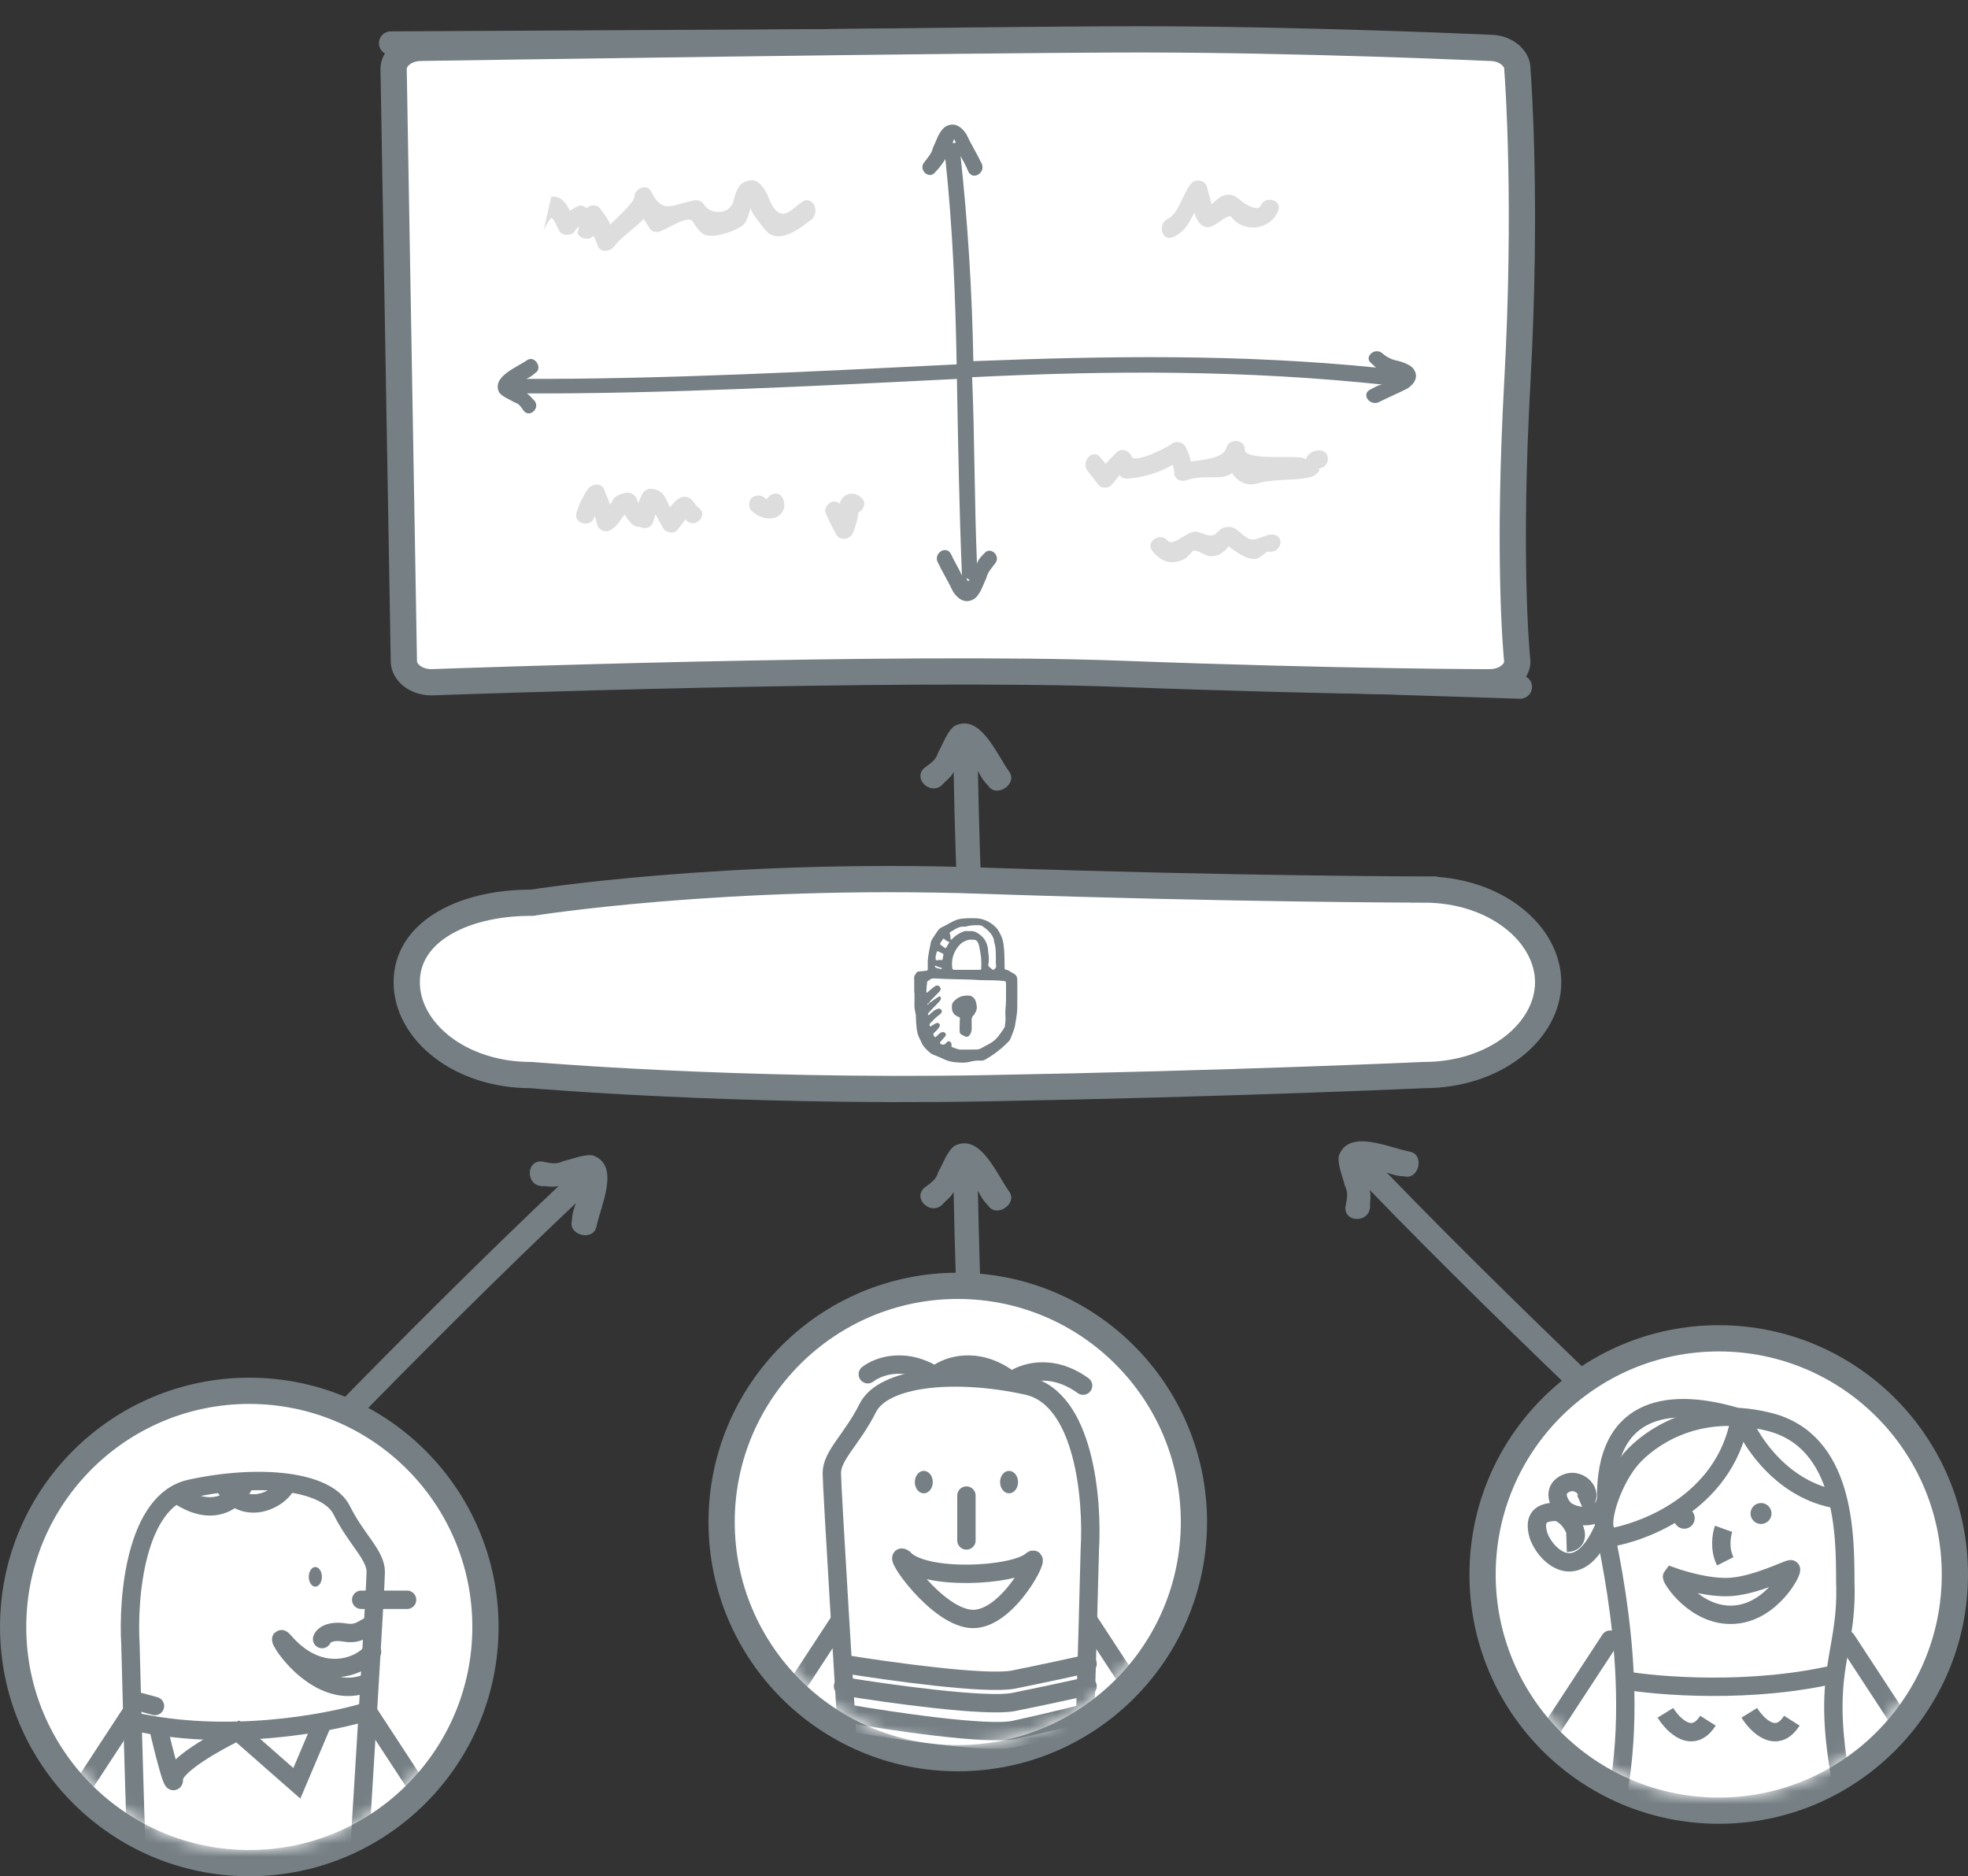 <svg width="150" height="143" viewBox="0 0 150 143" fill="none" xmlns="http://www.w3.org/2000/svg">
<rect x="0" y="0" width="150" height="143" fill="#333333" stroke="none"/>
<path d="M105.691 89.364L105.691 89.364C111.18 95.036 117.283 101.005 123.5 106.935L122 108.064C115.851 102.195 109.819 96.293 104.388 90.681C104.533 91.085 104.41 91.484 104.424 92.02C104.323 93.222 102.448 93.191 102.549 91.989C102.665 91.321 102.788 90.922 102.506 90.382C102.354 89.71 101.927 88.766 102.043 88.099C102.788 85.97 105.908 87.495 107.522 87.789C108.601 88.075 108.116 89.94 107.037 89.654C106.502 89.646 106.096 89.505 105.691 89.364Z" fill="#757F84"/>
<path d="M43.895 91.697L43.895 91.697C38.158 97.118 32.118 103.15 26.114 109.296L25.003 107.783C30.944 101.704 36.918 95.743 42.594 90.379C42.188 90.518 41.791 90.391 41.255 90.399C40.053 90.283 40.107 88.409 41.308 88.524C41.974 88.648 42.372 88.776 42.915 88.5C43.589 88.356 44.538 87.94 45.203 88.064C47.323 88.835 45.762 91.936 45.448 93.547C45.15 94.622 43.29 94.115 43.589 93.04C43.604 92.504 43.749 92.101 43.895 91.697Z" fill="#757F84"/>
<path d="M74.536 90.756L74.536 90.756C74.68 98.647 75.07 107.175 75.569 115.752L73.703 115.554C73.211 107.068 72.828 98.637 72.685 90.829C72.516 91.223 72.153 91.431 71.798 91.833C70.904 92.643 69.554 91.341 70.449 90.531C70.989 90.122 71.351 89.914 71.513 89.326C71.86 88.732 72.192 87.75 72.732 87.341C74.729 86.294 75.971 89.537 76.95 90.853C77.543 91.798 75.916 92.831 75.322 91.886C74.937 91.514 74.737 91.135 74.536 90.756Z" fill="#757F84"/>
<path d="M74.536 58.756L74.536 58.756C74.68 66.647 75.07 75.175 75.569 83.752L73.703 83.554C73.211 75.068 72.828 66.637 72.685 58.829C72.516 59.223 72.153 59.431 71.798 59.833C70.904 60.643 69.554 59.341 70.449 58.531C70.989 58.122 71.351 57.914 71.513 57.327C71.86 56.732 72.192 55.75 72.732 55.342C74.729 54.294 75.971 57.537 76.95 58.853C77.543 59.798 75.916 60.831 75.322 59.886C74.937 59.514 74.737 59.135 74.536 58.756Z" fill="#757F84"/>
<circle cx="19.001" cy="124" r="18" fill="white" stroke="#757F84" stroke-width="2"/>
<mask id="mask0" mask-type="alpha" maskUnits="userSpaceOnUse" x="2" y="107" width="35" height="34">
<circle cx="19.001" cy="124" r="16" fill="white" stroke="#757F84" stroke-width="2"/>
</mask>
<g mask="url(#mask0)">
<path d="M27.988 130.373L33.84 139.314M33.84 139.314L37.092 140.452M33.84 139.314L35.791 141.59M33.84 139.314V142.403" stroke="#757F84" stroke-width="1.4" stroke-linecap="round"/>
<path d="M10.105 130.373L4.252 139.314M4.252 139.314L1.001 140.452M4.252 139.314L2.302 141.59M4.252 139.314V142.403" stroke="#757F84" stroke-width="1.4" stroke-linecap="round"/>
<path d="M10.755 144.516C13.097 143.996 22.678 144.3 27.175 144.516C27.663 136.713 28.639 120.846 28.639 119.805C28.639 118.505 27.175 117.366 26.038 115.09C24.899 112.814 19.697 112.327 14.495 113.465C10.333 114.375 9.726 121.756 9.943 125.333C10.105 131.781 10.463 144.712 10.593 144.842C10.723 144.972 10.755 144.679 10.755 144.516Z" fill="white" stroke="#757F84" stroke-width="1.4" stroke-linecap="round"/>
<path d="M28.357 125.898C27.472 127.04 24.375 128.317 21.593 125.036C20.648 124.079 23.918 129.754 27.823 128.338" stroke="#757F84" stroke-width="1.4" stroke-linecap="round"/>
<path d="M18.718 112.936C18.231 114.047 16.516 115.925 13.559 113.935" stroke="#757F84" stroke-width="1.4" stroke-linecap="round"/>
<path d="M21.801 113.186C21.314 114.298 18.555 115.684 17.056 113.186" stroke="#757F84" stroke-width="1.4" stroke-linecap="round"/>
<ellipse rx="0.5" ry="0.749" transform="matrix(-1 0 0 1 24.034 120.179)" fill="#757F84"/>
<path d="M28.03 130.42C25.033 131.358 17.24 132.822 10.047 131.17" stroke="#757F84" stroke-width="1.4"/>
<path d="M24.533 131.419L22.625 135.915L18.116 131.958C16.497 132.738 13.259 134.548 13.259 135.555C13.259 136.562 12.45 133.337 12.045 131.599" stroke="#757F84" stroke-width="1.4"/>
<path d="M31.027 121.928H27.53" stroke="#757F84" stroke-width="1.4" stroke-linecap="round"/>
<path d="M11.811 130.025L10.063 129.552" stroke="#757F84" stroke-width="1.4" stroke-linecap="round"/>
<path d="M23.885 124.704C23.763 125.07 23.961 125.467 24.328 125.589C24.695 125.711 25.091 125.513 25.213 125.146L23.885 124.704ZM28.296 123.226C28.001 123.226 27.767 123.332 27.612 123.415C27.535 123.455 27.459 123.501 27.402 123.535C27.34 123.572 27.288 123.602 27.235 123.63C27.061 123.721 26.84 123.806 26.413 123.735L26.182 125.116C26.954 125.245 27.482 125.081 27.883 124.871C27.973 124.824 28.054 124.776 28.118 124.738C28.187 124.697 28.23 124.672 28.271 124.65C28.349 124.608 28.34 124.626 28.296 124.626V123.226ZM26.413 123.735C25.053 123.508 24.126 123.981 23.885 124.704L25.213 125.146C25.139 125.37 25.145 124.943 26.182 125.116L26.413 123.735Z" fill="#757F84"/>
</g>
<circle cx="73.001" cy="116" r="18" fill="white" stroke="#757F84" stroke-width="2"/>
<mask id="mask1" mask-type="alpha" maskUnits="userSpaceOnUse" x="56" y="99" width="35" height="34">
<circle cx="73.001" cy="116" r="16" fill="white" stroke="#757F84" stroke-width="2"/>
</mask>
<g mask="url(#mask1)">
<path d="M64.085 123.391L57.929 132.796M57.929 132.796L54.509 133.993M57.929 132.796L55.877 135.19M57.929 132.796V136.045" stroke="#757F84" stroke-width="1.4" stroke-linecap="round"/>
<path d="M82.896 123.391L89.052 132.796M89.052 132.796L92.472 133.993M89.052 132.796L91.104 135.19M89.052 132.796V136.045" stroke="#757F84" stroke-width="1.4" stroke-linecap="round"/>
<path d="M75.029 105.094C76.112 105.835 78.312 107.419 78.449 107.83" stroke="#757F84" stroke-width="1.4" stroke-linecap="round"/>
<path d="M77.081 105.265C77.879 104.638 80.09 103.828 82.553 105.607" stroke="#757F84" stroke-width="1.4" stroke-linecap="round"/>
<path d="M71.397 104.739C72.195 104.112 74.406 103.303 76.868 105.081" stroke="#757F84" stroke-width="1.4" stroke-linecap="round"/>
<path d="M66.143 104.739C66.941 104.112 69.152 103.303 71.615 105.081" stroke="#757F84" stroke-width="1.4" stroke-linecap="round"/>
<path d="M71.096 105.094C72.065 105.55 74.14 106.667 74.687 107.488" stroke="#757F84" stroke-width="1.4" stroke-linecap="round"/>
<path d="M82.211 138.268C79.749 137.721 69.671 138.04 64.94 138.268C64.427 130.06 63.401 113.37 63.401 112.276C63.401 110.908 64.94 109.711 66.137 107.317C67.334 104.923 72.806 104.41 78.278 105.607C82.656 106.564 83.294 114.328 83.066 118.09C82.895 124.873 82.519 138.473 82.382 138.61C82.246 138.747 82.211 138.439 82.211 138.268Z" fill="white" stroke="#757F84" stroke-width="1.4" stroke-linecap="round"/>
<path d="M64.256 126.811C67.733 127.381 75.2 128.418 77.252 128.008C79.304 127.597 81.869 127.039 82.895 126.811" stroke="#757F84" stroke-width="1.4" stroke-linecap="round"/>
<path d="M64.256 128.521C67.733 129.091 75.2 130.128 77.252 129.718C79.304 129.307 81.869 128.749 82.895 128.521" stroke="#757F84" stroke-width="1.4" stroke-linecap="round"/>
<path d="M64.427 130.573C67.872 131.177 75.271 132.276 77.304 131.841C79.337 131.406 81.707 130.814 82.724 130.573" stroke="#757F84" stroke-width="1.4" stroke-linecap="round"/>
<path d="M64.427 132.625C67.872 133.229 75.271 134.329 77.304 133.894C79.337 133.459 81.707 132.867 82.724 132.625" stroke="#757F84" stroke-width="1.4" stroke-linecap="round"/>
<ellipse cx="70.412" cy="112.959" rx="0.684" ry="0.855" fill="#757F84"/>
<ellipse cx="76.91" cy="112.959" rx="0.684" ry="0.855" fill="#757F84"/>
<path d="M73.661 113.986V117.406" stroke="#757F84" stroke-width="1.4" stroke-linecap="round"/>
<path d="M78.621 118.945C77.252 120.142 70.413 120.484 68.874 118.774C67.847 118.09 71.439 123.391 74.175 123.391C76.911 123.391 79.475 118.197 78.621 118.945Z" stroke="#757F84" stroke-width="1.4" stroke-linecap="round"/>
</g>
<circle cx="131.001" cy="120" r="18" fill="white" stroke="#757F84" stroke-width="2"/>
<mask id="mask2" mask-type="alpha" maskUnits="userSpaceOnUse" x="114" y="103" width="35" height="34">
<circle cx="131.001" cy="120" r="16" fill="white" stroke="#757F84" stroke-width="2"/>
</mask>
<g mask="url(#mask2)">
<path d="M141.028 139.403C138.737 139.033 126.971 139.077 122.643 139.558C125.606 129.545 122.331 117.261 122.268 116.241C122.189 114.966 123.237 112.248 124.605 110.875C126.364 109.11 129.863 107.114 134.86 108.372C140.625 109.824 140.64 116.965 140.648 120.501L140.648 120.544C140.883 126.877 138.128 127.414 141.205 139.712C141.248 139.886 141.038 139.562 141.028 139.403Z" fill="white" stroke="#757F84" stroke-width="1.4" stroke-linecap="round"/>
<path d="M123.531 128.026C126.333 128.521 133.576 129.115 140.13 127.533" stroke="#757F84" stroke-width="1.4"/>
<path d="M126.938 130.542C127.531 131.507 129.011 132.98 130.178 131.143" stroke="#757F84" stroke-width="1.4"/>
<path d="M133.332 130.542C133.926 131.507 135.405 132.98 136.572 131.143" stroke="#757F84" stroke-width="1.4"/>
<path d="M131.372 116.521C131.216 116.954 131.022 118.056 131.498 118.995" stroke="#757F84" stroke-width="1.4"/>
<path d="M122.33 117.254C125.251 116.863 131.394 114.519 132.593 108.269" stroke="#757F84" stroke-width="1.4"/>
<path d="M132.266 107.965C127.737 106.633 122.214 106.753 122.425 114.48" stroke="#757F84" stroke-width="1.4"/>
<path d="M122.275 116.359C120.178 121.293 117.587 118.25 117.239 116.937C116.891 115.624 117.506 115.258 118.519 115.224C119.533 115.189 120.997 117.539 119.4 117.593" stroke="#757F84" stroke-width="1.4"/>
<path d="M122.529 113.288C122.666 116.359 119.758 115.623 119.201 114.992C118.643 114.36 118.422 113.464 119.362 113.052C120.536 112.537 121.666 114.101 120.492 114.616" stroke="#757F84" stroke-width="1.4"/>
<path d="M132.828 108.259C133.523 109.989 135.938 113.614 140.037 114.274" stroke="#757F84" stroke-width="1.4"/>
<circle cx="134.224" cy="115.352" r="0.799" transform="rotate(-3.542 134.224 115.352)" fill="#757F84"/>
<circle cx="128.374" cy="115.714" r="0.799" transform="rotate(-3.542 128.374 115.714)" fill="#757F84"/>
<path d="M132.163 123.066C129.238 123.247 127.348 120.282 127.445 120.155C127.445 120.155 130.1 121.119 132.031 120.939C133.963 120.759 136.22 119.612 136.486 119.596C136.752 119.579 135.088 122.885 132.163 123.066Z" stroke="#757F84" stroke-width="1.4" stroke-linecap="round"/>
<path d="M122.72 124.966L116.477 134.503M116.477 134.503L113.009 135.717M116.477 134.503L114.396 136.931M116.477 134.503V137.798" stroke="#757F84" stroke-width="1.4" stroke-linecap="round"/>
<path d="M140.731 124.966L146.974 134.503M146.974 134.503L150.442 135.717M146.974 134.503L149.055 136.931M146.974 134.503V137.798" stroke="#757F84" stroke-width="1.4" stroke-linecap="round"/>
</g>
<path d="M30.783 50.418L30.783 50.409L30.783 50.4L30 5.221C30.005 4.521 30.765 3.651 32.119 3.646L32.135 3.646L32.148 3.645C32.483 3.64 74.451 3 86.913 3C99.003 3 112.563 3.603 113.433 3.643C113.48 3.645 113.522 3.645 113.556 3.646C114.872 3.661 115.626 4.499 115.652 5.184C115.652 5.19 115.652 5.197 115.652 5.205C115.654 5.247 115.656 5.311 115.661 5.377C115.728 6.267 116.394 15.632 115.654 29.059C114.924 42.314 115.55 49.431 115.646 50.41C115.649 50.437 115.65 50.453 115.651 50.464C115.651 50.474 115.651 50.477 115.651 50.477C115.616 51.164 114.846 52 113.522 52L113.522 52L113.52 52L113.514 52L113.491 52L113.397 52C113.313 52 113.187 51.999 113.021 51.999C112.689 51.998 112.196 51.995 111.549 51.99C110.255 51.98 108.351 51.96 105.908 51.919C101.023 51.839 93.986 51.678 85.385 51.355C68.353 50.717 33.801 51.967 32.895 52L32.886 52C31.536 51.987 30.783 51.115 30.783 50.418Z" fill="white" stroke="#757F84" stroke-width="2"/>
<path d="M70.438 3.08C70.438 3.08 48.317 3.195 40.544 3.235C32.772 3.275 29.783 3.291 29.783 3.291" stroke="#757F84" stroke-width="1.8" stroke-linecap="round"/>
<path d="M115.87 52.355C115.87 52.355 96.174 51.728 89.253 51.508C82.333 51.288 79.671 51.203 79.671 51.203" stroke="#757F84" stroke-width="1.8" stroke-linecap="round"/>
<path d="M104.442 29.687C103.752 30.032 104.348 30.91 105.039 30.675C105.729 30.33 106.535 29.983 107.225 29.637C107.799 29.294 108.137 28.732 107.779 28.183C107.539 27.744 106.724 27.536 106.258 27.433C105.908 27.328 105.556 27.113 105.32 26.895C104.732 26.461 103.934 27.253 104.522 27.686C104.64 27.795 104.758 27.904 104.876 28.013C94.532 26.977 84.506 27.119 74.188 27.526C74.095 22.308 73.768 16.983 73.212 11.885C73.452 12.325 73.692 12.765 73.814 13.096C74.174 13.756 75.092 13.184 74.848 12.522C74.486 11.751 74.008 10.982 73.647 10.212C73.289 9.663 72.701 9.229 72.013 9.686C71.555 10.027 71.337 10.808 71.113 11.256C71.005 11.703 70.777 11.929 70.437 12.379C69.983 12.942 70.809 13.705 71.263 13.142C71.605 12.802 71.831 12.465 72.057 12.128C72.614 17.337 72.823 22.553 72.916 27.771C62.6 28.288 50.443 28.913 40.117 28.875C40.347 28.76 40.577 28.645 40.805 28.419C41.379 28.076 40.781 27.087 40.207 27.43C39.406 28 37.446 28.701 38.048 29.912C38.285 30.241 38.869 30.453 39.221 30.668C39.571 30.773 39.691 30.993 39.929 31.322C40.403 31.869 41.201 31.077 40.727 30.53C40.491 30.312 40.371 30.093 40.137 29.986C50.463 30.023 62.62 29.398 72.936 28.881C73.025 33.876 73.115 38.872 73.32 43.866C73.078 43.315 72.72 42.766 72.478 42.215C72.119 41.555 71.201 42.127 71.445 42.789C71.806 43.559 72.284 44.328 72.646 45.099C73.004 45.648 73.592 46.082 74.28 45.625C74.737 45.284 74.956 44.503 75.18 44.054C75.288 43.608 75.516 43.382 75.856 42.932C76.31 42.368 75.484 41.606 75.03 42.169C74.802 42.395 74.574 42.622 74.464 42.957C74.265 38.296 74.295 33.52 74.094 28.749C84.642 28.227 94.902 28.192 105.596 29.333C105.246 29.228 104.902 29.456 104.442 29.687ZM72.615 10.896C72.613 10.785 72.727 10.672 72.725 10.561C72.727 10.672 72.845 10.781 72.847 10.892C72.731 10.894 72.615 10.896 72.615 10.896ZM73.792 44.301C73.674 44.192 73.672 44.081 73.672 44.081C73.788 44.079 73.79 44.19 73.906 44.188C73.906 44.188 73.906 44.188 73.792 44.301Z" fill="#757F84"/>
<path d="M58.55 15.005C59.423 17.21 60.237 16.029 61.117 15.402C61.831 14.834 62.575 16.042 61.863 16.721C61.039 17.347 59.339 18.767 58.315 17.508C58.144 17.289 57.122 16.086 57.228 15.807C57.122 16.086 56.968 16.867 56.694 17.094C56.146 17.604 54.541 18.133 53.814 17.924C53.367 17.821 53.023 17.217 52.794 16.888C52.451 16.339 50.857 17.479 50.248 17.656C50.026 17.716 49.747 17.666 49.577 17.502L49.062 16.679C48.407 17.413 47.415 17.986 46.816 18.775C46.49 19.225 45.657 19.296 45.534 18.631C45.419 18.412 45.359 18.191 45.244 17.971C44.917 18.365 44.135 18.213 44.015 17.715C44.228 17.156 44.117 17.158 43.737 17.721C43.408 18.004 42.795 17.96 42.621 17.575C41.988 16.364 42.154 16.306 41.451 17.485L42.02 14.976C42.799 14.961 43.141 15.455 43.43 16.06C43.595 15.946 43.815 15.831 44.036 15.716L44.036 15.716C44.257 15.601 44.537 15.707 44.707 15.87C44.98 15.588 45.481 15.578 45.708 15.852C46.05 16.29 46.335 16.673 46.509 17.114C47.33 16.322 48.371 15.359 48.364 14.97C48.354 14.359 49.349 13.952 49.638 14.614C50.504 16.375 51.269 15.583 52.878 15.276C53.211 15.214 53.491 15.32 53.663 15.595C54.121 16.364 55.569 16.392 55.885 15.387C56.042 14.829 56.197 14.104 56.749 13.872C57.191 13.697 57.524 13.636 57.92 14.017C58.203 14.29 58.433 14.674 58.55 15.005Z" fill="#DEDDDD"/>
<path d="M89.391 18.081C90.33 17.675 90.651 16.946 91.028 16.217C91.204 16.714 91.435 17.21 91.938 17.311C92.553 17.467 93.588 16.17 93.873 16.553C94.841 17.814 96.895 17.498 97.427 16.043C97.746 15.204 96.405 14.895 96.084 15.679C95.87 16.183 94.801 15.48 94.687 15.371C94.349 15.1 94.066 14.827 93.62 14.835C93.175 14.843 92.846 15.127 92.517 15.411C92.463 15.468 92.408 15.524 92.353 15.581C92.234 15.138 92.115 14.696 91.996 14.254C91.876 13.755 91.206 13.601 90.822 13.942C90.166 14.676 89.861 16.294 88.977 16.699C88.205 17.102 88.562 18.43 89.391 18.081Z" fill="#DEDDDD"/>
<path d="M53.289 38.731C52.839 38.406 52.773 37.851 52.161 37.863C51.716 37.871 51.389 38.266 51.062 38.661C50.716 38 50.649 37.335 49.59 37.243C49.367 37.247 49.092 37.419 48.984 37.588C48.876 37.812 48.769 38.036 48.663 38.316C48.605 38.206 48.548 38.151 48.546 38.04C48.374 37.71 48.092 37.493 47.703 37.556C47.37 37.617 46.983 37.736 46.765 38.017C46.711 38.13 46.603 38.298 46.494 38.467C46.376 38.08 46.203 37.694 46.028 37.253C45.797 36.757 45.075 36.882 44.804 37.276C44.424 37.838 44.155 38.399 43.944 39.069C43.681 39.908 45.023 40.272 45.287 39.434C45.286 39.378 45.341 39.377 45.34 39.322C45.4 39.543 45.459 39.764 45.519 39.985C45.58 40.317 46.03 40.587 46.362 40.47C46.971 40.292 47.238 39.62 47.621 39.224C47.908 39.719 48.306 40.212 48.75 40.148C49.143 40.363 49.642 40.243 49.8 39.74C49.853 39.572 49.906 39.404 49.958 39.181C50.188 39.621 50.533 40.282 50.647 40.391C50.929 40.608 51.376 40.711 51.648 40.373C51.866 40.091 52.029 39.865 52.247 39.584C52.304 39.694 52.416 39.747 52.416 39.747C53.037 40.236 53.967 39.274 53.289 38.731Z" fill="#DEDDDD"/>
<path d="M58.454 38.049C58.397 37.994 58.342 37.995 58.285 37.941C58.003 37.724 57.612 37.675 57.283 37.959C57.065 38.186 57.018 38.687 57.301 38.96C57.753 39.341 58.314 39.608 58.924 39.486C59.646 39.361 60.022 38.576 59.621 37.916C59.389 37.42 58.669 37.6 58.454 38.049Z" fill="#DEDDDD"/>
<path d="M64.076 38.178C64.022 38.234 64.024 38.346 64.025 38.401C63.855 38.238 63.631 38.186 63.409 38.246C63.077 38.363 62.806 38.758 62.923 39.089C63.155 39.641 63.443 40.192 63.731 40.743C63.962 41.184 64.685 41.17 64.956 40.72C65.117 40.384 65.222 40.048 65.327 39.657C65.38 39.489 65.376 39.266 65.429 39.099L65.428 39.043C65.483 39.042 65.538 38.985 65.538 38.985C65.813 38.813 66.027 38.309 65.744 38.036C65.233 37.434 64.399 37.505 64.076 38.178Z" fill="#DEDDDD"/>
<path d="M100.551 34.327C100.051 34.336 99.665 34.565 99.507 35.068C99.72 34.509 94.891 35.263 94.874 34.265C94.916 33.487 93.689 33.343 93.48 34.124C93.271 34.905 91.826 35.042 90.771 35.173C90.71 34.841 90.593 34.51 90.42 34.18C90.244 33.684 89.629 33.529 89.246 33.869C89.082 34.038 86.489 35.362 86.257 34.812C86.081 34.315 85.465 34.105 85.083 34.5C84.809 34.783 84.536 35.065 84.263 35.348C84.148 35.183 83.979 35.02 83.865 34.855C83.296 34.145 82.367 35.16 82.88 35.872C83.165 36.256 83.449 36.583 83.734 36.967C83.962 37.24 84.518 37.23 84.736 36.948C84.954 36.722 85.117 36.442 85.335 36.216C85.449 36.38 85.674 36.487 85.896 36.483C87.064 36.406 88.338 36.05 89.384 35.42C89.444 35.641 89.503 35.862 89.508 36.139C89.57 36.526 90.019 36.74 90.351 36.623C91.9 36.095 93.079 36.684 93.903 36.059C94.303 36.661 94.978 37.093 95.809 36.856C97.193 36.442 98.7 36.692 99.974 36.335C100.251 36.275 100.854 35.709 100.408 35.717C101.466 35.698 101.441 34.311 100.551 34.327Z" fill="#DEDDDD"/>
<path d="M97.085 40.747C96.471 40.648 95.704 41.328 95.198 41.06C94.413 40.685 94.233 39.967 93.291 40.206C93.07 40.266 92.851 40.492 92.687 40.661C92.249 41.058 91.628 40.57 91.182 40.523C90.568 40.423 89.421 41.666 89.023 41.229C88.454 40.517 87.299 41.26 87.812 41.973C88.437 42.739 89.111 43.06 90.051 42.709C90.383 42.592 90.656 42.309 90.874 42.028C91.147 41.745 91.939 42.452 92.272 42.391C92.717 42.383 92.883 42.324 93.267 42.039C93.926 41.527 93.313 41.483 94.101 41.968C94.552 42.293 95.114 42.616 95.67 42.606C96.004 42.6 96.55 41.979 96.662 42.032C97.612 42.237 97.978 40.898 97.085 40.747Z" fill="#DEDDDD"/>
<path d="M40.471 68.802H40.55L40.629 68.79L40.629 68.79L40.629 68.79L40.631 68.79L40.638 68.788L40.668 68.784C40.695 68.78 40.736 68.773 40.791 68.765C40.901 68.748 41.066 68.724 41.284 68.693C41.719 68.63 42.365 68.542 43.203 68.438C44.878 68.229 47.321 67.957 50.378 67.706C56.495 67.204 65.067 66.786 74.886 67.12C84.76 67.457 93.169 67.625 99.11 67.709C102.081 67.751 104.435 67.772 106.047 67.783C106.852 67.788 107.473 67.791 107.892 67.792C108.101 67.793 108.261 67.793 108.368 67.793L108.489 67.794L108.519 67.794L108.527 67.794L108.529 67.794H108.53C108.53 67.794 108.53 67.794 108.53 66.794L108.53 67.794C114.018 67.794 118 71.186 118 74.865C118 78.545 114.018 81.937 108.53 81.937H108.507L108.484 81.938L108.53 82.937C108.484 81.938 108.484 81.938 108.484 81.938L108.484 81.938L108.482 81.938L108.474 81.939L108.442 81.94L108.315 81.946C108.203 81.951 108.037 81.958 107.817 81.968C107.379 81.987 106.731 82.014 105.894 82.048C104.221 82.117 101.793 82.211 98.775 82.316C92.738 82.526 84.341 82.778 74.903 82.946C65.484 83.114 56.894 82.862 50.658 82.569C47.541 82.422 45.013 82.265 43.266 82.144C42.392 82.084 41.714 82.033 41.254 81.997C41.025 81.979 40.85 81.965 40.733 81.956L40.6 81.945L40.568 81.942L40.56 81.941L40.558 81.941L40.557 81.941L40.471 82.937L40.557 81.941L40.514 81.937H40.471C34.983 81.937 31 78.545 31 74.865C31 73.043 31.938 71.568 33.605 70.505C35.297 69.426 37.714 68.802 40.471 68.802Z" fill="white" stroke="#757F84" stroke-width="2"/>
<path fill-rule="evenodd" clip-rule="evenodd" d="M77.54 74.998C77.54 74.889 77.531 74.78 77.533 74.671C77.538 74.453 77.448 74.294 77.254 74.194C77.157 74.144 77.061 74.091 76.97 74.032C76.878 73.974 76.793 73.912 76.675 73.91C76.616 73.91 76.58 73.857 76.573 73.8C76.566 73.735 76.569 73.669 76.569 73.604C76.566 73.07 76.561 72.538 76.494 72.006C76.448 71.64 76.328 71.31 76.14 71.001C76.067 70.881 75.99 70.756 75.89 70.66C75.45 70.237 74.93 69.99 74.31 69.984C74.092 69.982 73.873 69.972 73.656 69.987C73.429 70.003 73.195 70.016 72.981 70.084C72.734 70.162 72.5 70.289 72.273 70.416C72.15 70.484 72.033 70.561 71.901 70.615C71.716 70.69 71.558 70.803 71.447 70.975C71.329 71.158 71.206 71.337 71.087 71.52C71.003 71.648 70.945 71.786 70.924 71.942C70.902 72.103 70.856 72.261 70.828 72.422C70.763 72.797 70.692 73.171 70.714 73.556C70.72 73.665 70.714 73.774 70.711 73.883C70.709 73.94 70.666 73.978 70.605 73.985C70.4 74.006 70.194 74.026 69.989 74.049C69.958 74.053 69.912 74.057 69.9 74.078C69.812 74.222 69.668 74.329 69.676 74.533C69.692 74.903 69.681 75.274 69.681 75.645H69.7C69.7 75.96 69.707 76.277 69.698 76.593C69.693 76.769 69.718 76.939 69.756 77.109C69.779 77.215 69.803 77.322 69.806 77.43C69.815 77.756 69.829 78.081 69.87 78.406C69.903 78.671 69.968 78.918 70.089 79.153C70.124 79.221 70.166 79.286 70.191 79.357C70.306 79.675 70.527 79.913 70.771 80.132C70.868 80.218 70.968 80.317 71.086 80.361C71.422 80.486 71.748 80.636 72.074 80.786C72.084 80.79 72.095 80.791 72.105 80.795C72.339 80.892 72.587 80.937 72.835 80.96C73.192 80.994 73.55 81.017 73.907 80.928C74.182 80.859 74.462 80.812 74.748 80.838C74.897 80.851 75.023 80.8 75.148 80.727C75.793 80.352 76.376 79.899 76.89 79.358C76.934 79.311 76.981 79.26 77.003 79.201C77.139 78.835 77.316 78.482 77.376 78.09C77.397 77.951 77.429 77.812 77.447 77.672C77.481 77.414 77.528 77.155 77.533 76.895C77.547 76.263 77.54 75.63 77.54 74.998ZM72.419 71.044C72.558 70.958 72.7 70.879 72.841 70.796C73.043 70.679 73.253 70.601 73.493 70.627C73.556 70.634 73.624 70.619 73.685 70.6C73.982 70.512 74.287 70.513 74.592 70.515C74.705 70.516 74.811 70.541 74.902 70.603C75.229 70.826 75.524 71.082 75.696 71.451C75.728 71.518 75.744 71.593 75.761 71.666C75.773 71.719 75.762 71.779 75.781 71.828C75.91 72.174 75.894 72.535 75.902 72.933C75.923 73.132 75.872 73.371 75.927 73.611C75.953 73.721 75.825 73.882 75.717 73.91C75.698 73.914 75.67 73.911 75.655 73.9C75.561 73.827 75.468 73.752 75.378 73.674C75.325 73.628 75.317 73.567 75.331 73.496C75.388 73.216 75.379 72.934 75.334 72.653C75.321 72.567 75.31 72.48 75.308 72.393C75.301 72.159 75.217 71.945 75.121 71.739C75.028 71.54 74.875 71.389 74.701 71.249C74.471 71.064 74.235 70.935 73.931 70.967C73.856 70.975 73.778 70.96 73.702 70.957C73.581 70.952 73.466 70.978 73.354 71.028C73.103 71.139 72.867 71.271 72.671 71.468C72.625 71.514 72.575 71.556 72.526 71.599C72.502 71.62 72.458 71.601 72.455 71.569C72.44 71.418 72.451 71.264 72.378 71.122C72.37 71.106 72.396 71.057 72.419 71.044ZM74.791 73.822C74.791 73.884 74.754 73.915 74.683 73.915C74.346 73.917 74.009 73.916 73.673 73.916C73.673 73.916 73.673 73.916 73.673 73.916C73.358 73.916 73.043 73.918 72.728 73.916C72.638 73.915 72.592 73.868 72.579 73.777C72.493 73.138 72.672 72.575 73.077 72.082C73.254 71.866 73.489 71.728 73.754 71.648C73.944 71.592 74.142 71.615 74.336 71.639C74.39 71.646 74.448 71.704 74.485 71.753C74.578 71.877 74.616 72.028 74.644 72.176C74.699 72.463 74.755 72.751 74.782 73.042C74.806 73.3 74.792 73.562 74.791 73.822ZM71.853 71.6C71.909 71.514 71.913 71.52 72.008 71.602C72.072 71.657 72.144 71.704 72.217 71.748C72.258 71.772 72.336 71.738 72.347 71.807C72.352 71.841 72.315 71.883 72.295 71.92C72.236 72.023 72.177 72.126 72.116 72.227C72.106 72.244 72.085 72.255 72.069 72.269C72.059 72.264 72.048 72.261 72.039 72.255C72.012 72.238 71.984 72.222 71.959 72.202C71.573 71.901 71.568 72.045 71.853 71.6ZM71.401 72.54C71.407 72.519 71.458 72.488 71.473 72.495C71.611 72.555 71.747 72.619 71.88 72.689C71.899 72.699 71.912 72.746 71.908 72.773C71.892 72.89 71.871 73.007 71.845 73.122C71.84 73.144 71.805 73.171 71.78 73.176C71.751 73.182 71.718 73.166 71.669 73.157C71.59 73.166 71.495 73.179 71.399 73.187C71.35 73.191 71.319 73.16 71.313 73.111C71.289 72.913 71.351 72.727 71.401 72.54ZM71.277 73.612C71.28 73.604 71.296 73.594 71.301 73.596C71.451 73.676 71.607 73.738 71.776 73.764C71.788 73.766 71.796 73.799 71.803 73.818C71.805 73.82 71.788 73.832 71.778 73.835C71.757 73.839 71.736 73.841 71.672 73.851C71.588 73.828 71.463 73.798 71.343 73.757C71.308 73.745 71.283 73.7 71.26 73.666C71.254 73.656 71.268 73.629 71.277 73.612ZM76.678 76.196C76.677 76.403 76.663 76.608 76.642 76.814C76.617 77.062 76.624 77.316 76.638 77.565C76.649 77.773 76.621 77.977 76.596 78.18C76.586 78.272 76.533 78.366 76.478 78.445C76.337 78.652 76.193 78.857 76.034 79.051C75.831 79.297 75.567 79.474 75.287 79.624C75.134 79.706 74.975 79.78 74.826 79.87C74.701 79.945 74.568 79.986 74.424 79.988C74.021 79.995 73.618 80.003 73.215 79.996C73.099 79.995 72.982 79.949 72.868 79.916C72.775 79.888 72.686 79.844 72.593 79.815C72.533 79.796 72.493 79.773 72.519 79.703C72.549 79.624 72.52 79.551 72.492 79.482C72.445 79.362 72.291 79.326 72.194 79.411C72.137 79.462 72.089 79.522 72.031 79.572C71.934 79.655 71.736 79.624 71.653 79.51C71.64 79.491 71.645 79.442 71.66 79.423C71.751 79.314 71.847 79.211 71.941 79.105C71.977 79.064 72.015 79.024 72.047 78.98C72.095 78.915 72.116 78.843 72.072 78.767C72.023 78.683 71.915 78.642 71.818 78.664C71.731 78.684 71.654 78.722 71.589 78.783C71.51 78.858 71.431 78.934 71.352 79.008C71.289 79.067 71.25 79.057 71.203 78.975C71.187 78.947 71.174 78.916 71.158 78.888C71.128 78.834 71.129 78.785 71.175 78.74C71.26 78.657 71.351 78.578 71.431 78.489C71.496 78.417 71.555 78.338 71.603 78.254C71.657 78.158 71.644 78.07 71.582 78.014C71.507 77.945 71.419 77.952 71.338 77.99C71.24 78.037 71.148 78.097 71.054 78.152C71.017 78.174 70.983 78.201 70.946 78.224C70.913 78.243 70.866 78.204 70.855 78.159C70.836 78.074 70.873 78.013 70.928 77.955C71.14 77.735 71.353 77.517 71.602 77.337C71.653 77.299 71.703 77.255 71.741 77.205C71.798 77.129 71.796 77.019 71.746 76.961C71.684 76.89 71.606 76.856 71.513 76.879C71.35 76.917 71.21 76.996 71.088 77.112C70.994 77.201 70.895 77.286 70.795 77.37C70.787 77.377 70.754 77.368 70.744 77.357C70.731 77.343 70.722 77.317 70.725 77.3C70.732 77.269 70.743 77.236 70.762 77.212C70.803 77.161 70.849 77.114 70.894 77.067C71.105 76.846 71.317 76.627 71.526 76.404C71.586 76.341 71.644 76.275 71.688 76.2C71.714 76.157 71.718 76.097 71.716 76.044C71.715 75.967 71.614 75.917 71.542 75.963C71.385 76.061 71.235 76.168 71.081 76.271C71.011 76.318 70.966 76.407 70.866 76.405C70.865 76.451 70.841 76.469 70.797 76.466C70.797 76.466 70.797 76.466 70.797 76.467H70.796C70.795 76.525 70.754 76.553 70.708 76.575C70.705 76.577 70.693 76.568 70.689 76.562C70.684 76.554 70.679 76.543 70.681 76.536C70.7 76.481 70.739 76.459 70.796 76.467C70.796 76.466 70.796 76.466 70.796 76.466H70.797C70.791 76.42 70.812 76.397 70.858 76.397C70.894 76.277 70.988 76.2 71.07 76.116C71.224 75.96 71.378 75.806 71.531 75.651C71.569 75.612 71.608 75.574 71.641 75.531C71.722 75.426 71.715 75.299 71.628 75.203C71.544 75.11 71.411 75.078 71.303 75.144C71.201 75.205 71.107 75.28 71.014 75.355C70.903 75.444 70.799 75.54 70.691 75.63C70.675 75.644 70.65 75.657 70.633 75.653C70.62 75.651 70.604 75.621 70.605 75.604C70.61 75.463 70.618 75.322 70.629 75.181C70.634 75.105 70.652 75.03 70.655 74.954C70.66 74.852 70.664 74.754 70.795 74.732C70.929 74.574 71.103 74.562 71.295 74.573C71.752 74.599 72.209 74.614 72.666 74.629C72.96 74.639 73.254 74.646 73.548 74.648C73.875 74.649 74.201 74.669 74.527 74.689C74.972 74.716 75.42 74.705 75.867 74.72C76.106 74.727 76.344 74.75 76.582 74.774C76.613 74.777 76.659 74.824 76.665 74.856C76.679 74.941 76.679 75.029 76.679 75.117C76.68 75.476 76.68 75.836 76.678 76.196ZM74.214 76.054C74.125 75.965 74.034 75.9 73.908 75.887C73.844 75.88 73.778 75.879 73.759 75.878C73.267 75.865 72.915 76.053 72.64 76.394C72.601 76.442 72.575 76.509 72.565 76.571C72.551 76.667 72.547 76.767 72.555 76.863C72.577 77.118 72.69 77.318 72.924 77.439C72.972 77.464 73.021 77.49 73.072 77.506C73.151 77.529 73.163 77.584 73.161 77.655C73.151 77.916 73.135 78.177 73.138 78.438C73.142 78.792 73.148 78.792 73.478 78.95C73.508 78.964 73.536 78.981 73.566 78.993C73.679 79.042 73.782 79.022 73.865 78.935C73.916 78.88 73.965 78.817 73.991 78.749C74.038 78.628 74.066 78.5 74.063 78.367C74.058 78.182 74.066 77.996 74.058 77.812C74.051 77.642 74.069 77.491 74.212 77.372C74.268 77.326 74.297 77.247 74.335 77.181C74.424 77.027 74.478 76.863 74.446 76.682C74.407 76.459 74.389 76.231 74.214 76.054Z" fill="#757F84"/>
</svg>
